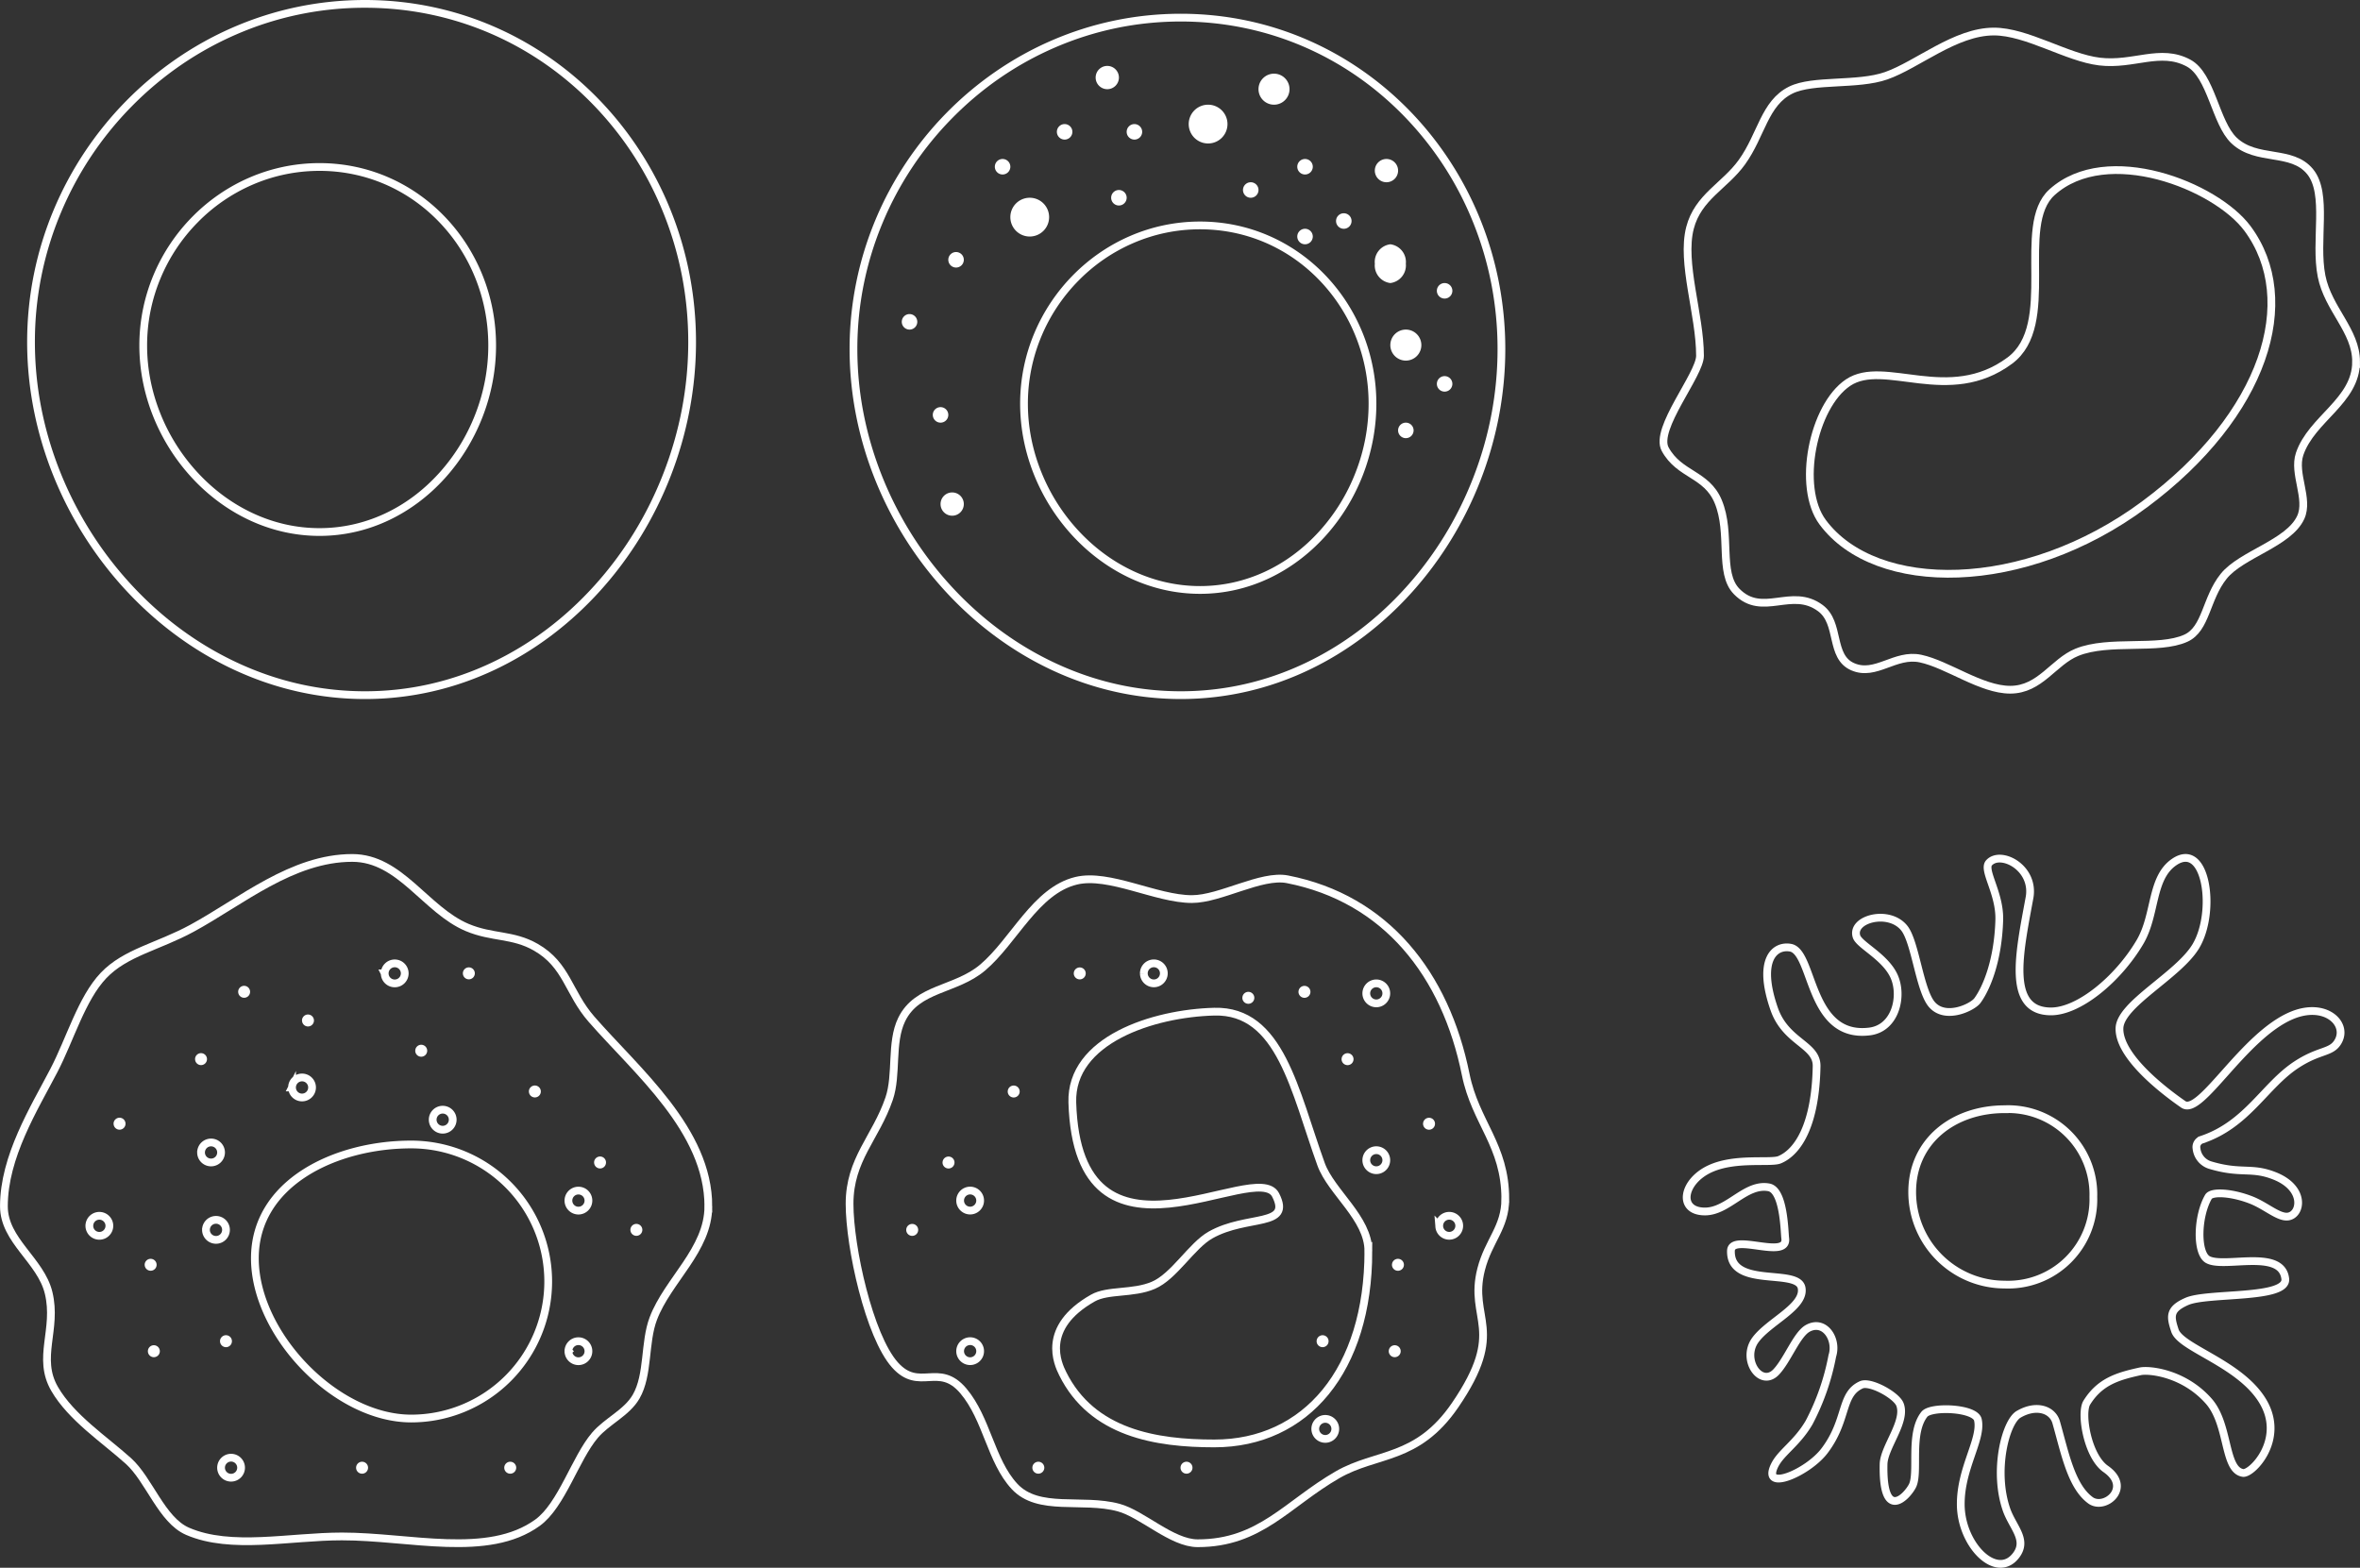 <svg xmlns="http://www.w3.org/2000/svg" viewBox="0 0 304.324 202.162">
  <rect x="0" y="0" width="304.324" height="202.162" fill="#333333" stroke="none"/>
  <g data-name="组 2754">
    <g data-name="组 2559" fill="none">
      <g data-name="路径 33980">
        <path d="M41.2 21.034c12.83 0 22.769 10.689 22.769 23.519S54.03 69.104 41.2 69.104 17.969 57.388 17.969 44.553A23.479 23.479 0 0 1 41.2 21.034Z"/>
        <path d="M41.2 22.034c-2.994 0-5.903.602-8.645 1.788a22.287 22.287 0 0 0-7.069 4.861 22.683 22.683 0 0 0-4.769 7.169 22.404 22.404 0 0 0-1.748 8.7c0 3.017.59 6.003 1.753 8.874a24.641 24.641 0 0 0 4.785 7.534c2.062 2.224 4.442 3.976 7.074 5.207 2.75 1.285 5.65 1.937 8.62 1.937 5.816 0 11.303-2.533 15.45-7.134a24.479 24.479 0 0 0 4.63-7.532 24.37 24.37 0 0 0 1.685-8.885c0-3.018-.565-5.95-1.68-8.714a22.498 22.498 0 0 0-4.614-7.166c-4.093-4.281-9.588-6.64-15.472-6.64m0-1c12.83 0 22.766 10.69 22.766 23.52S54.03 69.104 41.2 69.104c-12.83 0-23.231-11.721-23.231-24.551 0-12.83 10.4-23.52 23.231-23.52Z" fill="#fff"/>
      </g>
      <g data-name="路径 33979">
        <path d="M47.061.001c24.058 0 42.689 20.043 42.689 44.1S71.119 90.139 47.061 90.139 3.5 68.155 3.5 44.102 23 .001 47.061.001Z"/>
        <path d="M47.06 1a41.46 41.46 0 0 0-16.558 3.426c-5.06 2.19-9.613 5.32-13.53 9.305a43.404 43.404 0 0 0-9.126 13.717A42.88 42.88 0 0 0 4.5 44.102c0 5.768 1.127 11.477 3.35 16.967a47.49 47.49 0 0 0 3.933 7.635 47.246 47.246 0 0 0 5.209 6.758c3.944 4.254 8.499 7.605 13.537 9.96 5.274 2.466 10.836 3.717 16.532 3.717 5.688 0 11.203-1.25 16.39-3.714 4.944-2.348 9.396-5.696 13.233-9.953 3.784-4.196 6.76-9.038 8.847-14.391 2.136-5.478 3.219-11.19 3.219-16.98 0-5.77-1.082-11.378-3.214-16.666a43.057 43.057 0 0 0-8.832-13.715C68.863 5.518 58.335 1 47.061 1m0-1C71.119 0 89.75 20.045 89.75 44.103c0 24.058-18.631 46.037-42.69 46.037-24.057 0-43.56-21.98-43.56-46.037C3.5 20.044 23.003 0 47.06 0Z" fill="#fff"/>
      </g>
    </g>
    <g data-name="组 2740">
      <path data-name="路径 33981" d="M91.342 155.55c0 5.605-5.228 9.534-7.1 14.481-1.175 3.1-.588 7.256-2.212 10.064-1.215 2.1-3.754 3.155-5.308 4.977-2.531 2.967-4.289 9.024-7.41 11.281-6.4 4.631-16.436 1.77-25.217 1.77-6.772 0-14.293 1.766-19.908-.664-3.343-1.446-4.938-6.645-7.631-9.069-3.06-2.754-7.368-5.59-9.512-9.29-2.335-4.032.371-7.652-.774-12.387-1.016-4.2-5.766-6.733-5.766-11.163 0-6.4 3.893-12.617 6.43-17.482 2.114-4.054 3.585-9.3 6.415-12.277s7.015-3.705 11.391-6.083c6.365-3.457 12.932-9.078 20.684-9.078 6.18 0 9.46 6.71 14.818 8.968 3.249 1.369 5.873.839 8.848 2.544 4.033 2.311 4.178 5.841 7.189 9.29 5.81 6.66 15.063 14.318 15.063 24.118Z" fill="none" stroke="#fff" stroke-miterlimit="10"/>
      <path data-name="路径 33982" d="M70.691 165.25a17.668 17.668 0 0 1-17.668 17.668c-9.758 0-20.157-10.9-20.157-20.655s10.4-14.682 20.157-14.682a17.669 17.669 0 0 1 17.668 17.669Z" fill="none" stroke="#fff" stroke-miterlimit="10"/>
      <path data-name="联合 5" d="M28.506 189.258a1.293 1.293 0 0 1 1.291-1.29 1.293 1.293 0 0 1 1.291 1.29 1.289 1.289 0 0 1-1.291 1.291 1.289 1.289 0 0 1-1.291-1.291Zm44.793-15.021a1.291 1.291 0 0 1 1.289-1.291 1.292 1.292 0 0 1 1.291 1.291 1.291 1.291 0 0 1-1.291 1.291 1.291 1.291 0 0 1-1.289-1.29ZM26.561 158.59a1.293 1.293 0 0 1 1.291-1.291 1.289 1.289 0 0 1 1.291 1.291 1.289 1.289 0 0 1-1.291 1.291 1.293 1.293 0 0 1-1.292-1.29Zm-15.039-.522a1.292 1.292 0 0 1 1.291-1.291 1.293 1.293 0 0 1 1.291 1.291 1.293 1.293 0 0 1-1.291 1.291 1.291 1.291 0 0 1-1.292-1.29Zm61.777-3.25a1.288 1.288 0 0 1 1.289-1.291 1.288 1.288 0 0 1 1.291 1.291 1.291 1.291 0 0 1-1.291 1.29 1.291 1.291 0 0 1-1.289-1.289Zm-47.373-6.206a1.289 1.289 0 0 1 1.291-1.291 1.288 1.288 0 0 1 1.289 1.291 1.287 1.287 0 0 1-1.289 1.286 1.288 1.288 0 0 1-1.292-1.285Zm29.871-4.227a1.288 1.288 0 0 1 1.289-1.291 1.289 1.289 0 0 1 1.291 1.291 1.292 1.292 0 0 1-1.291 1.291 1.291 1.291 0 0 1-1.289-1.29Zm-18.139-4.156a1.289 1.289 0 0 1 1.291-1.291 1.29 1.29 0 0 1 1.291 1.291 1.293 1.293 0 0 1-1.291 1.291 1.291 1.291 0 0 1-1.291-1.292Zm11.951-14.712a1.291 1.291 0 0 1 1.291-1.29 1.289 1.289 0 0 1 1.291 1.29 1.289 1.289 0 0 1-1.291 1.291 1.291 1.291 0 0 1-1.291-1.29Z" fill="rgba(0,0,0,0)" stroke="#fff" stroke-miterlimit="10"/>
      <path data-name="联合 4" d="M65.025 189.261a.769.769 0 0 1 .77-.771.771.771 0 0 1 .771.771.771.771 0 0 1-.771.771.769.769 0 0 1-.77-.771Zm-19.105 0a.769.769 0 0 1 .77-.771.771.771 0 0 1 .771.771.771.771 0 0 1-.771.771.769.769 0 0 1-.771-.771Zm-26.85-15.023a.769.769 0 0 1 .77-.771.771.771 0 0 1 .771.771.771.771 0 0 1-.771.771.769.769 0 0 1-.77-.771Zm9.3-1.292a.771.771 0 0 1 .771-.771.766.766 0 0 1 .766.771.766.766 0 0 1-.766.771.771.771 0 0 1-.768-.772Zm-9.715-9.85a.771.771 0 0 1 .771-.771.769.769 0 0 1 .77.771.768.768 0 0 1-.77.766.77.77 0 0 1-.768-.766Zm62.635-4.508a.768.768 0 0 1 .77-.766.77.77 0 0 1 .771.766.771.771 0 0 1-.771.771.769.769 0 0 1-.767-.771Zm-4.682-8.687a.771.771 0 0 1 .771-.771.766.766 0 0 1 .766.771.766.766 0 0 1-.766.771.771.771 0 0 1-.768-.771Zm-61.963-5a.769.769 0 0 1 .77-.771.771.771 0 0 1 .771.771.771.771 0 0 1-.771.771.769.769 0 0 1-.767-.763Zm53.555-4.154a.769.769 0 0 1 .77-.771.77.77 0 0 1 .771.771.768.768 0 0 1-.771.766.768.768 0 0 1-.767-.763Zm-43.045-4.173a.766.766 0 0 1 .766-.771.769.769 0 0 1 .77.771.769.769 0 0 1-.77.771.766.766 0 0 1-.763-.768Zm28.395-1.082a.766.766 0 0 1 .766-.771.771.771 0 0 1 .771.771.771.771 0 0 1-.771.771.766.766 0 0 1-.768-.768Zm-14.607-3.9a.771.771 0 0 1 .771-.771.771.771 0 0 1 .771.771.771.771 0 0 1-.771.771.771.771 0 0 1-.766-.764Zm-8.23-3.7a.768.768 0 0 1 .766-.771.769.769 0 0 1 .77.771.769.769 0 0 1-.77.771.769.769 0 0 1-.765-.768Zm28.975-2.379a.769.769 0 0 1 .77-.771.771.771 0 0 1 .771.771.771.771 0 0 1-.771.771.769.769 0 0 1-.769-.768Z" fill="#fff"/>
    </g>
    <g data-name="组 2741">
      <g data-name="路径 33973" fill="none">
        <path d="M152.255 1.773c23.585 0 41.85 19.649 41.85 43.234s-18.26 45.132-41.85 45.132-42.7-21.547-42.7-45.132 19.12-43.234 42.7-43.234Z"/>
        <path d="M152.26 2.773c-5.62 0-11.078 1.13-16.226 3.356-4.959 2.146-9.42 5.214-13.258 9.118a42.531 42.531 0 0 0-8.943 13.44 42.019 42.019 0 0 0-3.278 16.32c0 5.653 1.105 11.247 3.283 16.626a46.537 46.537 0 0 0 3.854 7.482 46.298 46.298 0 0 0 5.104 6.623c3.865 4.168 8.328 7.452 13.265 9.76 5.168 2.416 10.618 3.641 16.199 3.641 5.573 0 10.977-1.224 16.06-3.638 4.844-2.301 9.206-5.582 12.967-9.753 3.707-4.112 6.623-8.857 8.669-14.103 2.093-5.367 3.154-10.965 3.154-16.638 0-5.655-1.06-11.15-3.15-16.331a42.191 42.191 0 0 0-8.654-13.44C173.623 7.2 163.307 2.773 152.26 2.773m0-1c23.585 0 41.85 19.649 41.85 43.234s-18.265 45.132-41.85 45.132-42.705-21.547-42.705-45.132c0-23.585 19.12-43.234 42.705-43.234Z" fill="#fff"/>
      </g>
      <g data-name="路径 33974" fill="none">
        <path d="M154.747 28.568c12.813 0 22.736 10.674 22.736 23.487s-9.923 24.519-22.736 24.519-23.2-11.706-23.2-24.519a23.447 23.447 0 0 1 23.2-23.487Z"/>
        <path d="M154.747 29.568c-2.99 0-5.895.6-8.633 1.786a22.255 22.255 0 0 0-7.059 4.854 22.651 22.651 0 0 0-4.762 7.158 22.373 22.373 0 0 0-1.746 8.69c0 3.011.589 5.993 1.75 8.86a24.607 24.607 0 0 0 4.778 7.524c2.06 2.22 4.437 3.97 7.065 5.199 2.747 1.284 5.642 1.935 8.607 1.935 5.808 0 11.288-2.53 15.43-7.124a24.445 24.445 0 0 0 4.623-7.521 24.337 24.337 0 0 0 1.683-8.874c0-3.013-.565-5.94-1.678-8.701a22.466 22.466 0 0 0-4.608-7.156c-4.087-4.276-9.574-6.63-15.45-6.63m0-1c12.813 0 22.736 10.674 22.736 23.487 0 12.813-9.923 24.519-22.736 24.519s-23.2-11.706-23.2-24.519c0-12.813 10.387-23.487 23.2-23.487Z" fill="#fff"/>
      </g>
      <path data-name="联合 6" d="M121.285 65a1.5 1.5 0 0 1 1.5-1.5 1.5 1.5 0 0 1 1.5 1.5 1.5 1.5 0 0 1-1.5 1.5 1.5 1.5 0 0 1-1.5-1.5Zm59-9.5a1 1 0 0 1 1-1 1 1 0 0 1 1 1 1 1 0 0 1-1 1 1 1 0 0 1-1-1Zm-60-2a1 1 0 0 1 1-1 1 1 0 0 1 1 1 1 1 0 0 1-1 1 1 1 0 0 1-1-1Zm65-4a1 1 0 0 1 1-1 1 1 0 0 1 1 1 1 1 0 0 1-1 1 1 1 0 0 1-1-1Zm-6-5a2 2 0 0 1 2-2 2 2 0 0 1 2 2 2 2 0 0 1-2 2 2 2 0 0 1-2-2Zm-63-3a1 1 0 0 1 1-1 1 1 0 0 1 1 1 1 1 0 0 1-1 1 1 1 0 0 1-1-1Zm69-4a1 1 0 0 1 1-1 1 1 0 0 1 1 1 1 1 0 0 1-1 1 1 1 0 0 1-1-1Zm-8-3.5a2.291 2.291 0 0 1 2-2.5 2.3 2.3 0 0 1 2 2.5 2.3 2.3 0 0 1-2 2.5 2.293 2.293 0 0 1-2-2.5Zm-55-.5a1 1 0 0 1 1-1 1 1 0 0 1 1 1 1 1 0 0 1-1 1 1 1 0 0 1-1-1Zm45-3a1 1 0 0 1 1-1 1 1 0 0 1 1 1 1 1 0 0 1-1 1 1 1 0 0 1-1-1Zm-37-2.5a2.5 2.5 0 0 1 2.5-2.5 2.5 2.5 0 0 1 2.5 2.5 2.5 2.5 0 0 1-2.5 2.5 2.5 2.5 0 0 1-2.5-2.5Zm42 .5a1 1 0 0 1 1-1 1 1 0 0 1 1 1 1 1 0 0 1-1 1 1 1 0 0 1-1-1Zm-29-3a1 1 0 0 1 1-1 1 1 0 0 1 1 1 1.006 1.006 0 0 1-1 1 1 1 0 0 1-1-1Zm17-1a1 1 0 0 1 1-1 1 1 0 0 1 1 1 1 1 0 0 1-1 1 1 1 0 0 1-1-1Zm17-2.5a1.5 1.5 0 0 1 1.5-1.5 1.5 1.5 0 0 1 1.5 1.5 1.5 1.5 0 0 1-1.5 1.5 1.5 1.5 0 0 1-1.5-1.5Zm-10-.5a1 1 0 0 1 1-1 1 1 0 0 1 1 1 1 1 0 0 1-1 1 1 1 0 0 1-1-1Zm-39 0a1 1 0 0 1 1-1 1 1 0 0 1 1 1 1 1 0 0 1-1 1 1 1 0 0 1-1-1Zm25-5.5a2.5 2.5 0 0 1 2.5-2.5 2.5 2.5 0 0 1 2.5 2.5 2.5 2.5 0 0 1-2.5 2.5 2.5 2.5 0 0 1-2.5-2.5Zm-8 1a1 1 0 0 1 1-1 1.006 1.006 0 0 1 1 1 1 1 0 0 1-1 1 1 1 0 0 1-1-1Zm-9 0a1 1 0 0 1 1-1 1 1 0 0 1 1 1 1 1 0 0 1-1 1 1 1 0 0 1-1-1Zm26-5.5a2 2 0 0 1 2-2 2 2 0 0 1 2 2 2 2 0 0 1-2 2 2 2 0 0 1-2-2Zm-21-1.5a1.5 1.5 0 0 1 1.5-1.5 1.5 1.5 0 0 1 1.5 1.5 1.5 1.5 0 0 1-1.5 1.5 1.5 1.5 0 0 1-1.5-1.5Z" fill="#fff"/>
    </g>
    <g data-name="组 2566" fill="none" stroke="#fff" stroke-miterlimit="10">
      <path data-name="路径 33983" d="M303.821 46.643c0 5.075-5.741 7.347-7.281 11.9-.855 2.528 1.242 5.778.143 8.172-1.537 3.35-7.649 4.746-9.94 7.6-2.312 2.877-2.235 6.781-4.875 7.981-3.527 1.6-9.9.134-14.05 1.816-3.023 1.226-4.731 4.827-8.6 4.827-3.746 0-8.059-3.269-11.566-4.015-3.283-.7-5.77 2.348-8.745 1.051s-1.574-5.624-4.159-7.551c-3.724-2.775-7.46 1.251-10.8-2.15-2.366-2.408-.656-7.473-2.39-11.613-1.5-3.583-5.011-3.388-6.833-6.739-1.428-2.624 4.492-9.61 4.492-12.044 0-5.323-2.453-11.99-1.291-16.488 1.035-4 4.48-5.4 6.691-8.475 2.526-3.511 2.9-7.618 6.308-9.3 2.865-1.419 8.606-.551 12.3-1.848 4.038-1.418 8.918-5.7 13.891-5.7 4.253 0 9.406 3.364 13.622 3.871 4.394.529 7.835-1.76 11.47.191 2.96 1.59 3.453 7.7 5.878 9.989 2.928 2.764 7.416 1.1 9.8 4.013 2.352 2.879.573 8.912 1.482 13.478.844 4.258 4.453 7.011 4.453 11.034Z"/>
      <path data-name="路径 33984" d="M276.561 65.028c-15.537 11.54-34.682 11.526-41.524 2.315-3.368-4.534-1.256-14.97 3.279-18.007 4.677-3.132 12.959 3.024 20.847-2.836 6.244-4.638.687-17.418 5.445-21.71 7.081-6.385 21.1-.844 25.2 4.664 6.838 9.211 2.289 24.032-13.247 35.574Z"/>
    </g>
    <g data-name="组 2742">
      <path data-name="联合 7" d="M169.605 184.255a1.29 1.29 0 1 1 1.29 1.29 1.291 1.291 0 0 1-1.29-1.29Zm-45.794-10.023a1.29 1.29 0 1 1 1.292 1.29 1.292 1.292 0 0 1-1.292-1.286Zm61.778-16.167a1.29 1.29 0 1 1 1.29 1.29 1.289 1.289 0 0 1-1.29-1.285Zm-61.778-3.253a1.29 1.29 0 1 1 1.292 1.29 1.291 1.291 0 0 1-1.292-1.285Zm52.374-5.206a1.29 1.29 0 1 1 1.29 1.29 1.29 1.29 0 0 1-1.29-1.285Zm0-21.512a1.29 1.29 0 1 1 1.29 1.29 1.29 1.29 0 0 1-1.29-1.285Zm-28.687-2.581a1.29 1.29 0 1 1 1.291 1.29 1.292 1.292 0 0 1-1.29-1.285Z" fill="rgba(0,0,0,0)" stroke="#fff" stroke-miterlimit="10"/>
      <path data-name="联合 8" d="M152.231 189.26a.77.77 0 1 1 .77.77.77.77 0 0 1-.77-.77Zm-19.106 0a.77.77 0 1 1 .77.77.77.77 0 0 1-.77-.77Zm45.956-15.023a.77.77 0 1 1 .77.77.77.77 0 0 1-.77-.77Zm-9.3-1.29a.77.77 0 1 1 .77.77.77.77 0 0 1-.773-.77Zm9.716-9.852a.77.77 0 1 1 .77.77.77.77 0 0 1-.773-.769Zm-62.637-4.5a.77.77 0 1 1 .77.77.77.77 0 0 1-.772-.775Zm4.684-8.69a.77.77 0 1 1 .77.771.77.77 0 0 1-.773-.78Zm61.962-5a.77.77 0 1 1 .771.771.771.771 0 0 1-.773-.772Zm-53.558-4.155a.77.77 0 1 1 .77.77.77.77 0 0 1-.772-.771Zm43.051-4.17a.77.77 0 1 1 .77.77.77.77 0 0 1-.772-.771Zm-12.793-7.912a.77.77 0 1 1 .77.77.77.77 0 0 1-.773-.772Zm7.236-.771a.77.77 0 1 1 .77.771.77.77 0 0 1-.772-.772Zm-28.977-2.377a.77.77 0 1 1 .77.77.771.771 0 0 1-.772-.772Z" fill="#fff"/>
      <path data-name="路径 33985" d="M194.109 154.61c0 3.671-2.16 5.366-3.109 9.046-1.684 6.527 3.339 7.74-3.358 17.532-4.911 7.181-10.125 6.073-15.17 8.984-6.511 3.756-9.972 8.828-18.029 8.828-3.335 0-7.139-3.778-10.2-4.6-4.717-1.271-10.332.612-13.428-2.735-3.062-3.309-3.54-8.708-6.59-12.31-3.2-3.774-5.667.189-8.828-3.357-3.309-3.712-5.845-15.183-5.845-20.765 0-5.752 3.363-8.48 5.1-13.554 1.067-3.119.173-7.221 1.617-10.2 2.009-4.142 6.949-3.758 10.444-6.714 4.033-3.41 6.822-9.928 12.061-11.191 4.233-1.02 10.331 2.362 14.921 2.362 3.672 0 8.943-3.211 12.31-2.553 12.726 2.484 20.392 12.252 23 25.184 1.255 6.184 5.104 9.11 5.104 16.043Z" fill="none" stroke="#fff" stroke-miterlimit="10"/>
      <path data-name="路径 33986" d="M176.453 161.323c0 15.375-8.07 24.806-19.865 24.806-7.525 0-15.749-1.334-19.552-9-.617-1.242-2.851-5.92 3.885-9.742 1.933-1.1 5.186-.525 7.8-1.648 2.706-1.161 4.92-5.109 7.4-6.5 4.708-2.644 10.529-.938 8.37-5.148-2.487-4.85-25.483 11.84-26.214-11.914-.248-8.082 10.424-11.521 18.309-11.724 8.534-.218 10.353 10.244 13.771 19.681 1.307 3.599 6.096 6.943 6.096 11.189Z" fill="none" stroke="#fff" stroke-miterlimit="10"/>
    </g>
    <g data-name="组 2571" fill="none" stroke="#fff" stroke-miterlimit="10">
      <path data-name="路径 33989" d="M246.579 153.714c0-6.589 5.342-10.682 11.931-10.682a10.993 10.993 0 0 1 11.429 11.306 10.993 10.993 0 0 1-11.431 11.308 11.931 11.931 0 0 1-11.929-11.932Z"/>
      <path data-name="路径 33990" d="M219.854 156.22c-3.57 0-2.886-3.932.752-5.548 3.27-1.452 7.74-.649 8.878-1.127 2.348-.986 4.629-4.45 4.769-12.058.052-2.813-3.97-3.067-5.473-7.389-2.217-6.375.094-8.266 2.113-7.89 3.008.559 2.312 11.788 10.193 10.8 3.382-.424 4.3-4.621 3.147-7.14s-4.5-4.015-4.838-5.12c-.687-2.243 4.168-3.538 6.153-1.08 1.436 1.776 1.984 8.031 3.57 9.864 1.763 2.037 5.242.344 5.865-.5 1.208-1.642 2.675-5.232 2.824-10.4.1-3.472-2.169-6.441-1.315-7.374 1.5-1.644 5.929.63 5.213 4.51-1.316 7.139-2.966 14.575 2.7 14.652 3.642.049 8.716-4.158 11.534-8.923 2.1-3.544 1.392-8.261 4.416-10.333 4.18-2.865 5.47 6.481 2.771 10.9-2.288 3.743-9.724 7.421-9.818 10.521-.121 4.018 7.049 9 8.221 9.818 2.233 1.554 7.728-8.838 14-11.461 4.4-1.843 7.444 1.175 5.871 3.522-.886 1.323-2.357.921-5.26 2.819-4.094 2.676-6.341 7.7-12.212 9.676a1 1 0 0 0-.685 1.146 2.51 2.51 0 0 0 1.828 2.156c4.006 1.185 5.254.162 8.3 1.394 3.945 1.6 3.379 4.956 1.691 5.214-1.213.185-2.84-1.361-4.744-2.114-2.443-.966-5.116-1.163-5.542-.42-1.454 2.535-1.549 7.231-.094 8.078 2.068 1.2 9.558-1.476 10.006 2.493.3 2.658-9.992 1.734-12.683 2.907-2.33 1.017-2.134 1.97-1.549 3.758.751 2.3 8.56 4.273 11.414 9.254 2.795 4.877-1.513 9.281-2.631 9.112-2.489-.376-1.766-6.246-4.415-9.253-3.24-3.677-7.736-4.092-8.83-3.852-2.886.634-5.214 1.316-6.9 4.04-.836 1.345.078 6.9 2.442 8.549 3.454 2.412-.131 5.39-1.972 4.039-2.493-1.828-3.309-6.18-4.416-10.051-.47-1.645-2.559-2.372-4.845-1.034-1.684.986-3.275 7.228-1.59 12.213.788 2.332 2.8 3.941 1.268 5.965-2.489 3.288-7.125-1.3-7.139-6.575-.014-4.716 2.771-8.408 2.207-10.9-.35-1.543-6.054-1.779-6.9-.706-1.973 2.49-.658 7.563-1.551 9.253-.775 1.468-3.864 4.594-3.71-2.817.047-2.208 2.959-5.5 2.113-7.7-.46-1.2-3.845-3.045-4.979-2.537-2.725 1.221-1.731 4.512-4.744 8.5-2.151 2.847-8.172 5.4-6.435 1.878.831-1.685 2.88-2.823 4.45-5.527a30.59 30.59 0 0 0 2.985-8.581c.688-2.139-1-4.741-3.161-3.552-1.43.787-2.617 4.1-4.086 5.636-1.974 2.063-4.52-1.592-2.677-4.132 1.724-2.377 6.419-4.288 5.965-6.717-.488-2.612-9.253.14-9.112-4.792.067-2.328 7.375 1.229 7-1.6-.105-.788-.152-6.21-2.114-6.575-2.996-.55-5.219 3.111-8.239 3.111Z"/>
    </g>
  </g>
</svg>

